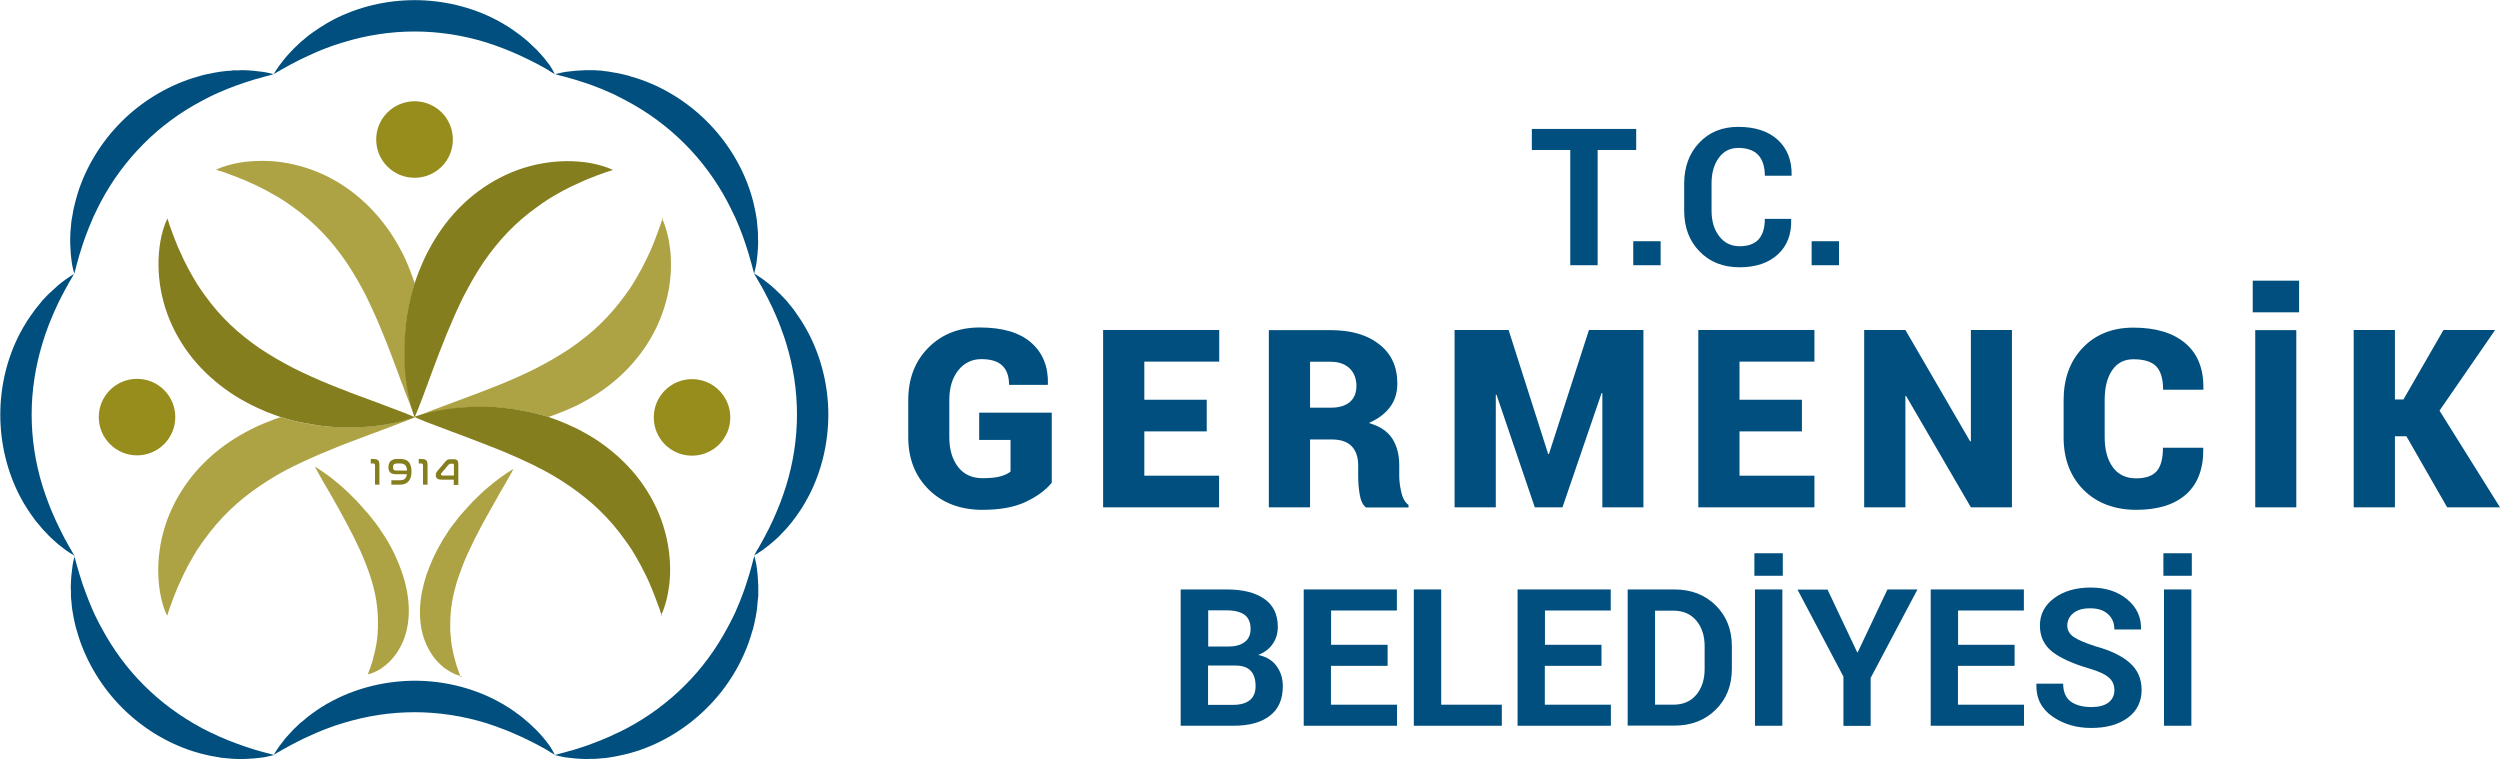 <?xml version="1.0" encoding="UTF-8"?>
<svg id="Layer_2" data-name="Layer 2" xmlns="http://www.w3.org/2000/svg" viewBox="0 0 169.86 51.57">
  <defs>
    <style>
      .cls-1 {
        fill: #004f7e;
      }

      .cls-2 {
        fill: #978d1c;
      }

      .cls-3 {
        fill: #857e1e;
      }

      .cls-4 {
        fill: #ada345;
      }
    </style>
  </defs>
  <g id="katman_1" data-name="katman 1">
    <g>
      <g>
        <path class="cls-1" d="M71.46,32.8c-.42,.51-1.01,.94-1.77,1.3-.76,.36-1.74,.54-2.94,.54-1.49,0-2.71-.46-3.64-1.37-.93-.92-1.4-2.1-1.4-3.57v-2.51c0-1.45,.45-2.64,1.36-3.56,.91-.92,2.07-1.38,3.5-1.38,1.54,0,2.7,.34,3.49,1.03,.79,.69,1.17,1.63,1.14,2.82l-.02,.05h-2.62c0-.59-.16-1.03-.47-1.32-.31-.29-.79-.43-1.42-.43s-1.17,.26-1.57,.77c-.4,.51-.6,1.18-.6,2v2.53c0,.84,.2,1.51,.59,2.02,.39,.51,.95,.77,1.66,.77,.51,0,.92-.04,1.21-.12,.3-.08,.53-.19,.7-.33v-2.15h-2.13v-1.85h4.93v4.77Z"/>
        <polygon class="cls-1" points="81.99 29.31 77.75 29.31 77.75 32.32 82.83 32.32 82.83 34.47 74.95 34.47 74.95 22.42 82.84 22.42 82.84 24.57 77.75 24.57 77.75 27.16 81.99 27.16 81.99 29.31"/>
        <path class="cls-1" d="M89.01,29.85v4.62h-2.8v-12.04h4.19c1.4,0,2.5,.32,3.32,.97,.82,.64,1.22,1.53,1.22,2.65,0,.62-.16,1.16-.49,1.6-.33,.45-.81,.81-1.45,1.09,.74,.21,1.27,.56,1.59,1.05,.32,.49,.48,1.1,.48,1.82v.76c0,.31,.05,.67,.14,1.08,.09,.4,.26,.69,.49,.86v.17h-2.89c-.22-.17-.36-.47-.43-.9-.07-.43-.1-.84-.1-1.22v-.73c0-.57-.15-1.01-.45-1.32-.3-.3-.75-.45-1.33-.45h-1.5Zm0-2.15h1.41c.56,0,.99-.13,1.29-.38,.3-.26,.45-.62,.45-1.1s-.15-.89-.46-1.19c-.31-.3-.74-.45-1.29-.45h-1.4v3.13Z"/>
        <polygon class="cls-1" points="105.19 30.85 105.24 30.85 107.96 22.42 111.66 22.42 111.66 34.47 108.87 34.47 108.87 26.71 108.82 26.7 106.16 34.47 104.28 34.47 101.68 26.82 101.63 26.82 101.63 34.47 98.83 34.47 98.83 22.42 102.5 22.42 105.19 30.85"/>
        <polygon class="cls-1" points="122.43 29.31 118.19 29.31 118.19 32.32 123.28 32.32 123.28 34.47 115.39 34.47 115.39 22.42 123.28 22.42 123.28 24.57 118.19 24.57 118.19 27.16 122.43 27.16 122.43 29.31"/>
        <polygon class="cls-1" points="136.7 34.47 133.91 34.47 129.5 26.89 129.46 26.91 129.46 34.47 126.66 34.47 126.66 22.42 129.46 22.42 133.86 29.99 133.91 29.98 133.91 22.42 136.7 22.42 136.7 34.47"/>
        <path class="cls-1" d="M149.68,30.41l.02,.05c.02,1.37-.37,2.41-1.16,3.12-.8,.71-1.93,1.06-3.39,1.06s-2.68-.45-3.59-1.36c-.9-.91-1.35-2.1-1.35-3.57v-2.51c0-1.47,.43-2.66,1.3-3.57,.87-.91,2.02-1.37,3.44-1.37,1.53,0,2.71,.36,3.54,1.07,.84,.71,1.24,1.75,1.22,3.1l-.02,.05h-2.72c0-.74-.16-1.27-.47-1.59-.31-.32-.83-.48-1.55-.48-.63,0-1.11,.25-1.45,.76-.34,.5-.5,1.18-.5,2.01v2.53c0,.84,.18,1.52,.55,2.03,.37,.51,.9,.76,1.59,.76,.64,0,1.1-.16,1.39-.48,.28-.32,.43-.85,.43-1.6h2.72Z"/>
        <path class="cls-1" d="M156.21,21.22h-3.15v-2.15h3.15v2.15Zm-.19,13.25h-2.79v-12.04h2.79v12.04Z"/>
        <polygon class="cls-1" points="163.5 29.64 162.72 29.64 162.72 34.47 159.92 34.47 159.92 22.42 162.72 22.42 162.72 27.14 163.3 27.14 166.02 22.42 169.53 22.42 165.75 27.9 169.86 34.47 166.27 34.47 163.5 29.64"/>
        <g>
          <path class="cls-1" d="M111.17,10.19h-2.62v7.83h-1.86v-7.83h-2.61v-1.43h7.09v1.43Z"/>
          <path class="cls-1" d="M112.83,18.02h-1.86v-1.63h1.86v1.63Z"/>
          <path class="cls-1" d="M121.7,14.87v.04c.03,1-.27,1.79-.9,2.37s-1.49,.88-2.61,.88-2.02-.36-2.72-1.08-1.04-1.64-1.04-2.77v-1.84c0-1.12,.34-2.05,1.02-2.77,.68-.72,1.56-1.08,2.65-1.08,1.15,0,2.04,.29,2.69,.88,.64,.59,.96,1.39,.94,2.4v.04h-1.82c0-.61-.15-1.08-.44-1.4-.29-.32-.75-.49-1.37-.49-.56,0-1,.23-1.32,.68-.33,.45-.49,1.03-.49,1.73v1.85c0,.71,.17,1.29,.52,1.74,.34,.45,.81,.68,1.39,.68s1.01-.16,1.29-.47c.28-.31,.42-.78,.42-1.39h1.8Z"/>
          <path class="cls-1" d="M124.95,18.02h-1.86v-1.63h1.86v1.63Z"/>
        </g>
        <g>
          <path class="cls-1" d="M80.22,49.31v-9.26h3.13c1.09,0,1.94,.21,2.55,.64,.61,.42,.92,1.06,.92,1.9,0,.43-.11,.81-.34,1.15-.23,.34-.56,.59-.99,.76,.56,.12,.97,.37,1.25,.76,.28,.39,.42,.84,.42,1.36,0,.89-.29,1.56-.88,2.01-.59,.46-1.41,.68-2.49,.68h-3.57Zm1.86-5.38h1.34c.5,0,.88-.1,1.15-.31,.27-.2,.4-.5,.4-.89,0-.43-.13-.74-.4-.95-.27-.2-.67-.31-1.21-.31h-1.27v2.45Zm0,1.29v2.67h1.71c.49,0,.87-.11,1.13-.32,.26-.21,.39-.53,.39-.95,0-.45-.11-.8-.33-1.04-.22-.24-.57-.36-1.04-.36h-1.85Z"/>
          <path class="cls-1" d="M94.27,45.24h-3.84v2.64h4.49v1.43h-6.34v-9.26h6.33v1.43h-4.47v2.33h3.84v1.43Z"/>
          <path class="cls-1" d="M97.92,47.88h4.12v1.43h-5.98v-9.26h1.86v7.83Z"/>
          <path class="cls-1" d="M108.8,45.24h-3.84v2.64h4.49v1.43h-6.34v-9.26h6.33v1.43h-4.47v2.33h3.84v1.43Z"/>
          <path class="cls-1" d="M110.59,49.31v-9.26h3.18c1.13,0,2.07,.36,2.8,1.08s1.1,1.65,1.1,2.78v1.53c0,1.14-.37,2.06-1.1,2.78-.73,.72-1.67,1.08-2.8,1.08h-3.18Zm1.86-7.83v6.4h1.23c.67,0,1.19-.22,1.57-.67s.57-1.04,.57-1.76v-1.54c0-.72-.19-1.3-.57-1.75s-.9-.67-1.57-.67h-1.23Z"/>
          <path class="cls-1" d="M121.13,39.12h-1.93v-1.53h1.93v1.53Zm-.03,10.19h-1.86v-9.26h1.86v9.26Z"/>
          <path class="cls-1" d="M126.18,44.32h.04l2.02-4.27h2.04l-3.18,6.01v3.26h-1.85v-3.35l-3.12-5.91h2.04l2.02,4.27Z"/>
          <path class="cls-1" d="M136.87,45.24h-3.84v2.64h4.49v1.43h-6.34v-9.26h6.33v1.43h-4.47v2.33h3.84v1.43Z"/>
          <path class="cls-1" d="M143.66,46.89c0-.36-.13-.64-.38-.86s-.69-.42-1.33-.61c-1.1-.32-1.94-.7-2.5-1.13-.56-.44-.85-1.03-.85-1.79s.32-1.38,.97-1.86c.65-.48,1.47-.72,2.48-.72s1.85,.27,2.49,.81c.64,.54,.95,1.21,.93,2v.04h-1.81c0-.43-.14-.78-.43-1.04-.29-.27-.69-.4-1.21-.4s-.88,.11-1.15,.33-.41,.5-.41,.85c0,.31,.15,.57,.44,.77s.79,.41,1.5,.64c1.02,.28,1.8,.66,2.32,1.13,.53,.47,.79,1.08,.79,1.84s-.31,1.42-.94,1.88c-.63,.46-1.45,.69-2.48,.69s-1.89-.26-2.64-.78c-.75-.52-1.12-1.25-1.09-2.19v-.04h1.82c0,.55,.17,.96,.51,1.21s.81,.38,1.41,.38c.5,0,.89-.1,1.16-.31,.27-.21,.4-.49,.4-.83Z"/>
          <path class="cls-1" d="M148.92,39.12h-1.93v-1.53h1.93v1.53Zm-.03,10.19h-1.86v-9.26h1.86v9.26Z"/>
        </g>
      </g>
      <g>
        <path class="cls-4" d="M24.99,45.82s.03-.07,.04-.11c.01-.03,.03-.07,.04-.11,.03-.07,.05-.14,.08-.21,.05-.14,.1-.28,.14-.42,.01-.04,.02-.07,.03-.1,.01-.04,.02-.07,.03-.11,0-.03,.02-.07,.02-.11,.01-.04,.02-.07,.03-.1,.03-.14,.07-.28,.1-.42,.06-.28,.11-.56,.14-.84v-.1s.02-.11,.02-.11c0-.04,0-.07,0-.1v-.11c.02-.07,.02-.14,.02-.21,0-.03,0-.07,0-.1v-.11c.01-.56-.03-1.12-.12-1.68-.09-.56-.24-1.13-.43-1.7-.1-.29-.2-.58-.32-.87-.06-.15-.12-.29-.18-.44l-.05-.11-.02-.05-.02-.05c-.03-.07-.07-.15-.1-.22-.27-.59-.57-1.19-.9-1.8-.32-.61-.67-1.22-1.03-1.86-.04-.08-.09-.16-.14-.24l-.07-.12-.07-.12c-.09-.16-.18-.32-.28-.48-.04-.08-.09-.16-.14-.25-.02-.04-.04-.08-.07-.12-.02-.04-.04-.08-.07-.13-.04-.08-.09-.16-.14-.25l-.07-.13s-.05-.08-.07-.13c.05,.03,.08,.05,.13,.08l.12,.08c.08,.05,.17,.11,.25,.16,.08,.06,.16,.11,.24,.17,.08,.06,.16,.11,.24,.17,.08,.06,.16,.12,.23,.18,.08,.06,.15,.12,.23,.19,.08,.06,.15,.12,.23,.19,.07,.06,.15,.13,.22,.19,.07,.06,.15,.13,.22,.2,.07,.07,.15,.14,.22,.21,.07,.06,.14,.14,.21,.21l.1,.1,.11,.11,.05,.05,.05,.05,.1,.11,.2,.22c.07,.07,.13,.15,.2,.23l.1,.11s.06,.07,.1,.11c.06,.08,.13,.15,.19,.23l.1,.12,.09,.12,.19,.24s.06,.08,.09,.12l.09,.13,.09,.12,.04,.06,.04,.07c.06,.08,.11,.17,.17,.25,.06,.08,.11,.17,.16,.25l.08,.13s.05,.08,.08,.13c.1,.17,.2,.35,.29,.53,.1,.18,.18,.36,.26,.54,.17,.36,.31,.74,.44,1.11,.25,.75,.4,1.52,.43,2.25,.03,.74-.06,1.44-.28,2.07-.21,.62-.55,1.17-.97,1.61-.11,.11-.22,.21-.34,.31-.06,.04-.12,.09-.19,.14-.03,.02-.06,.04-.09,.07-.03,.02-.06,.04-.1,.06-.13,.08-.26,.15-.41,.21-.07,.03-.14,.06-.22,.08-.04,0-.07,.02-.11,.03-.04,.01-.08,.02-.12,.03"/>
        <path class="cls-4" d="M31.3,46s-.03-.07-.04-.11c-.01-.04-.03-.07-.04-.11-.03-.07-.05-.14-.08-.21-.05-.14-.1-.28-.14-.42-.01-.04-.02-.07-.03-.11-.01-.04-.02-.07-.03-.11-.01-.03-.02-.07-.03-.1-.01-.04-.02-.07-.03-.11-.04-.14-.07-.28-.1-.42-.06-.28-.11-.56-.14-.84v-.11s-.02-.11-.02-.11c0-.04,0-.07-.01-.1v-.11c-.01-.07-.02-.14-.02-.21,0-.03,0-.07,0-.1v-.11c-.01-.56,.03-1.12,.12-1.68,.1-.57,.24-1.13,.43-1.7,.1-.29,.21-.58,.32-.87,.06-.15,.12-.29,.18-.44l.05-.11,.02-.06,.03-.05c.03-.07,.06-.15,.1-.22,.27-.59,.57-1.19,.9-1.8,.33-.61,.68-1.22,1.04-1.86,.04-.08,.09-.16,.13-.24l.07-.12,.07-.12c.09-.16,.18-.32,.28-.48,.04-.08,.09-.16,.14-.25l.07-.12s.04-.08,.07-.12c.04-.08,.09-.17,.14-.25l.07-.13s.04-.08,.07-.13c-.04,.02-.08,.05-.13,.07l-.12,.08c-.08,.05-.16,.11-.25,.16-.08,.06-.16,.11-.24,.17-.08,.06-.16,.11-.24,.17-.08,.06-.16,.12-.23,.18-.08,.06-.16,.12-.23,.18-.08,.06-.15,.12-.23,.19-.07,.06-.15,.13-.23,.19-.07,.07-.15,.13-.22,.2-.07,.07-.15,.14-.22,.21-.07,.07-.15,.14-.21,.21l-.11,.1-.11,.11-.05,.05-.05,.06s-.07,.07-.1,.11l-.2,.22c-.07,.07-.13,.15-.2,.22l-.1,.11s-.07,.07-.1,.11c-.06,.08-.13,.15-.19,.23l-.09,.12-.09,.12-.19,.24s-.06,.08-.09,.12l-.09,.12-.08,.12-.04,.06-.04,.07c-.05,.08-.11,.17-.16,.25-.06,.08-.11,.17-.16,.25l-.08,.13s-.05,.08-.07,.13c-.1,.18-.2,.35-.29,.53-.1,.18-.18,.36-.26,.54-.17,.37-.31,.74-.44,1.11-.24,.75-.4,1.51-.42,2.25-.03,.74,.06,1.44,.28,2.07,.22,.62,.55,1.17,.98,1.61,.11,.11,.22,.21,.34,.31,.06,.05,.12,.1,.19,.13,.03,.02,.06,.05,.1,.07,.03,.02,.06,.04,.1,.06,.13,.08,.27,.15,.41,.21,.07,.03,.15,.06,.22,.08,.04,.01,.07,.02,.11,.03,.04,.01,.08,.02,.12,.03"/>
        <path class="cls-3" d="M25.37,31.19c.08,0,.15,0,.2,.02,.06,.01,.1,.04,.13,.07,.03,.03,.05,.07,.06,.13,.01,.05,.02,.12,.02,.19v1.33h-.3v-1.31s-.01-.08-.03-.1c-.02-.02-.05-.03-.1-.03h-.16v-.31h.18Z"/>
        <path class="cls-3" d="M27.27,31.19c.1,0,.2,.02,.28,.05,.08,.03,.16,.08,.22,.15,.06,.07,.11,.16,.14,.26,.03,.11,.05,.24,.05,.38,0,.31-.07,.54-.21,.68-.13,.15-.33,.22-.58,.22h-.58v-.3h.58c.14,0,.25-.03,.33-.09,.08-.07,.12-.17,.14-.32h-.73c-.18,0-.31-.04-.39-.11-.08-.08-.13-.2-.13-.36,0-.08,.01-.15,.03-.22,.02-.07,.06-.13,.1-.18,.04-.05,.1-.09,.18-.12,.07-.03,.16-.05,.27-.05h.29Zm-.57,.56c0,.08,.02,.14,.06,.17,.04,.04,.1,.05,.18,.05h.71c0-.17-.05-.29-.12-.37-.07-.07-.18-.11-.33-.11h-.24c-.09,0-.15,.02-.2,.07-.04,.04-.06,.11-.06,.18Z"/>
        <path class="cls-3" d="M28.64,31.19c.08,0,.15,0,.2,.02,.06,.01,.1,.04,.13,.07,.03,.03,.05,.07,.06,.13,.01,.05,.02,.12,.02,.19v1.33h-.31v-1.31s-.01-.08-.03-.1c-.02-.02-.05-.03-.1-.03h-.16v-.31h.18Z"/>
        <path class="cls-3" d="M30.23,31.39s.05-.06,.08-.08c.03-.02,.06-.05,.08-.06,.03-.02,.07-.03,.11-.04,.04,0,.09-.01,.13-.01h.19c.11,0,.2,.02,.25,.08,.05,.05,.07,.13,.07,.24v1.43h-.31v-.36h-.82c-.15,0-.25-.03-.31-.08-.06-.05-.09-.13-.09-.23,0-.07,.01-.12,.03-.16,.02-.04,.05-.08,.08-.12l.51-.6Zm-.24,.75s-.03,.05-.03,.08,0,.05,.03,.07c.02,.01,.05,.02,.09,.02h.76v-.72c0-.06-.02-.08-.08-.08h-.14s-.07,0-.09,.02c-.02,.01-.04,.03-.07,.06l-.48,.57Z"/>
        <path class="cls-2" d="M30.77,9.48c0,1.44-1.16,2.6-2.6,2.6s-2.61-1.16-2.61-2.6,1.17-2.6,2.61-2.6,2.6,1.16,2.6,2.6"/>
        <path class="cls-4" d="M14.65,11.54c.06-.03,.13-.06,.19-.08,.06-.03,.13-.05,.19-.08,.13-.04,.26-.09,.39-.13,.26-.08,.53-.14,.8-.19,.07-.01,.13-.02,.2-.03,.07-.01,.13-.02,.2-.03,.14-.02,.28-.03,.41-.04,.27-.02,.55-.03,.83-.03,1.11,0,2.23,.21,3.31,.6,1.08,.39,2.1,.97,3,1.7,.91,.73,1.69,1.6,2.34,2.55,.32,.47,.6,.97,.86,1.47,.12,.25,.25,.51,.35,.77,.11,.26,.21,.52,.3,.78,.03,.07,.05,.13,.07,.2l.07,.2,.02,.07c-.03,.11-.07,.22-.1,.33-.03,.13-.07,.27-.11,.4l-.02,.1-.03,.1-.04,.2-.04,.2c-.02,.07-.03,.13-.05,.2l-.07,.4-.04,.2-.03,.2c-.02,.13-.03,.27-.05,.4-.01,.07-.02,.14-.02,.21l-.02,.2c-.01,.13-.02,.27-.03,.4l-.02,.4c0,.07,0,.13,0,.2v.1s0,.1,0,.1v.2s0,.2,0,.2c0,.14,0,.27,0,.4,0,.14,.01,.27,.02,.4,0,.13,.01,.26,.03,.4l.04,.4c.02,.13,.03,.26,.05,.39,.02,.13,.04,.27,.06,.4,.02,.13,.04,.26,.07,.39,.03,.13,.06,.26,.09,.39,.03,.13,.06,.26,.1,.39,.03,.13,.07,.26,.11,.39l.06,.19c.02,.06,.04,.12,.07,.19-.03-.06-.06-.12-.08-.18l-.08-.19c-.05-.12-.1-.25-.15-.37-.02-.06-.05-.12-.07-.19-.02-.06-.05-.12-.07-.18-.05-.12-.09-.24-.14-.36-.09-.24-.19-.48-.27-.72l-.07-.18-.07-.18c-.05-.12-.09-.24-.13-.36-.35-.94-.69-1.86-1.06-2.75-.36-.89-.74-1.74-1.14-2.56l-.16-.3-.04-.07-.04-.08-.08-.15c-.1-.2-.22-.39-.33-.59-.22-.38-.46-.76-.7-1.12-.5-.72-1.03-1.4-1.63-2.02-.6-.62-1.26-1.2-1.99-1.72l-.14-.1s-.09-.06-.14-.1c-.09-.06-.19-.13-.28-.19l-.15-.1s-.1-.06-.15-.09l-.15-.09-.15-.09c-.4-.24-.82-.46-1.25-.67-.22-.1-.44-.21-.66-.3-.06-.03-.11-.05-.17-.08-.06-.02-.11-.05-.17-.07-.06-.03-.11-.05-.18-.07-.06-.02-.12-.05-.17-.07-.24-.09-.47-.18-.72-.27-.12-.05-.25-.09-.37-.13-.06-.02-.13-.04-.19-.06-.06-.02-.13-.04-.19-.06Z"/>
        <path class="cls-3" d="M41.68,11.54c-.06,.02-.13,.04-.19,.06-.07,.02-.13,.04-.19,.06-.12,.04-.25,.08-.37,.13-.24,.08-.48,.17-.72,.27-.06,.02-.12,.05-.18,.07-.06,.02-.12,.04-.17,.07l-.17,.07c-.06,.03-.11,.05-.17,.08-.23,.1-.45,.2-.66,.3-.43,.21-.85,.43-1.25,.67l-.15,.09-.14,.09c-.05,.03-.1,.06-.15,.09l-.14,.1c-.1,.06-.19,.12-.28,.19-.05,.03-.09,.06-.14,.1l-.14,.1c-.73,.52-1.39,1.09-1.99,1.72-.6,.62-1.13,1.3-1.63,2.02-.24,.36-.48,.74-.7,1.12-.11,.19-.22,.39-.33,.59l-.08,.15-.04,.08-.04,.07c-.05,.1-.1,.2-.16,.3-.41,.82-.78,1.67-1.15,2.56-.36,.89-.71,1.8-1.06,2.75-.04,.12-.08,.24-.13,.36l-.07,.18-.06,.18c-.09,.24-.19,.48-.27,.72-.05,.12-.09,.24-.14,.36-.02,.06-.04,.12-.07,.18-.03,.06-.05,.12-.07,.19-.05,.12-.1,.24-.15,.37l-.08,.19c-.03,.06-.06,.12-.09,.18-.02-.06-.04-.13-.06-.19l-.06-.19c-.04-.13-.08-.26-.11-.39-.04-.13-.07-.26-.1-.39-.03-.13-.06-.26-.09-.39-.03-.13-.05-.26-.07-.39-.02-.13-.04-.26-.06-.4-.02-.13-.04-.26-.05-.39-.02-.13-.03-.26-.04-.4-.02-.14-.02-.26-.03-.4,0-.13-.01-.27-.01-.4,0-.13,0-.26,0-.4v-.2s0-.2,0-.2v-.2c0-.07,0-.14,.01-.2l.02-.4c.01-.13,.02-.27,.03-.4l.02-.2c0-.07,.01-.14,.02-.21,.02-.13,.03-.27,.05-.4l.03-.2,.04-.2,.07-.4c.01-.07,.03-.13,.05-.2l.04-.2,.04-.2,.03-.1,.02-.1c.04-.14,.07-.27,.11-.4,.04-.13,.08-.26,.12-.39l.07-.2c.02-.07,.04-.13,.07-.2,.1-.26,.19-.52,.31-.78,.1-.26,.23-.51,.35-.77,.26-.5,.54-1,.86-1.47,.64-.95,1.42-1.82,2.33-2.55,.91-.73,1.93-1.31,3-1.7,1.08-.39,2.2-.59,3.31-.6,.28,0,.55,0,.83,.03,.14,.01,.27,.03,.41,.04,.07,0,.14,.02,.2,.03,.07,.01,.14,.02,.2,.03,.27,.05,.53,.11,.79,.19,.13,.04,.26,.08,.39,.13,.07,.03,.13,.05,.19,.08,.06,.03,.13,.05,.19,.08"/>
        <path class="cls-2" d="M47.02,30.96c-1.44,0-2.6-1.16-2.6-2.6s1.16-2.6,2.6-2.6,2.6,1.17,2.6,2.6-1.16,2.6-2.6,2.6"/>
        <path class="cls-4" d="M44.96,14.82c.03,.06,.06,.12,.09,.18,.03,.06,.05,.13,.08,.19,.05,.13,.09,.26,.13,.39,.08,.26,.14,.53,.19,.8,.01,.07,.02,.14,.03,.2,.01,.07,.02,.14,.03,.2,.02,.14,.03,.27,.05,.41,.02,.27,.03,.55,.03,.82,0,1.11-.21,2.23-.6,3.31-.39,1.08-.97,2.1-1.7,3-.73,.91-1.6,1.69-2.55,2.33-.47,.32-.97,.6-1.47,.86-.26,.12-.51,.25-.77,.35-.26,.11-.52,.21-.78,.31-.07,.02-.13,.05-.2,.07l-.2,.07-.07,.02c-.11-.03-.22-.07-.33-.1-.14-.03-.27-.07-.4-.11l-.1-.02-.1-.02-.2-.05-.2-.04c-.07-.01-.14-.03-.2-.04l-.4-.07-.2-.04-.2-.03-.4-.05c-.07,0-.14-.02-.2-.02l-.2-.02c-.13-.01-.27-.02-.4-.03l-.4-.02c-.07,0-.13,0-.2-.01h-.1s-.1,0-.1,0h-.2s-.2,0-.2,0c-.13,0-.27,0-.4,0-.13,0-.27,.01-.4,.02-.14,0-.26,.01-.4,.03-.13,.01-.27,.03-.4,.04-.13,.01-.26,.03-.39,.05-.13,.02-.26,.04-.39,.06-.13,.02-.26,.04-.39,.07-.13,.03-.26,.06-.39,.08-.13,.03-.26,.06-.39,.1-.13,.04-.26,.07-.39,.11l-.19,.06c-.06,.02-.13,.04-.19,.07,.06-.03,.13-.05,.19-.08l.19-.08c.12-.05,.25-.1,.37-.15,.06-.02,.12-.05,.18-.07,.06-.03,.12-.05,.18-.07,.12-.05,.24-.1,.37-.14,.24-.09,.48-.19,.72-.27l.18-.07,.18-.07c.12-.05,.24-.09,.36-.13,.94-.35,1.86-.69,2.75-1.05,.89-.36,1.74-.74,2.56-1.15l.3-.16,.08-.04,.07-.04,.15-.08c.2-.11,.39-.22,.59-.33,.38-.23,.76-.46,1.12-.7,.72-.5,1.4-1.03,2.02-1.63,.62-.6,1.19-1.26,1.72-1.99l.1-.14s.07-.09,.1-.14c.07-.1,.13-.19,.19-.28l.1-.15s.06-.1,.09-.15l.09-.15,.09-.15c.24-.4,.46-.82,.67-1.25,.1-.22,.21-.44,.31-.66,.02-.05,.05-.11,.07-.17,.02-.06,.05-.11,.07-.17,.02-.06,.05-.12,.07-.18,.03-.05,.05-.12,.07-.17,.09-.24,.18-.47,.27-.72,.04-.12,.09-.25,.13-.37,.02-.06,.04-.13,.06-.19,.02-.06,.04-.13,.06-.19Z"/>
        <path class="cls-3" d="M44.96,41.85c-.02-.06-.04-.13-.06-.19-.02-.07-.04-.13-.06-.19-.04-.12-.08-.25-.13-.37-.09-.25-.18-.48-.27-.72-.02-.06-.05-.12-.07-.17-.02-.06-.05-.11-.07-.18-.02-.05-.05-.11-.07-.17-.03-.05-.05-.11-.07-.17-.1-.23-.2-.45-.31-.66-.21-.43-.43-.85-.67-1.25l-.09-.15-.09-.15c-.03-.05-.06-.1-.09-.15l-.1-.14c-.06-.1-.12-.19-.19-.28-.03-.05-.06-.09-.1-.14l-.1-.14c-.52-.73-1.09-1.39-1.72-1.99-.62-.6-1.3-1.13-2.02-1.63-.36-.25-.74-.48-1.12-.71-.2-.11-.39-.22-.59-.33l-.15-.08-.07-.04-.08-.03c-.1-.05-.2-.1-.3-.16-.82-.4-1.67-.78-2.56-1.14-.89-.36-1.81-.7-2.75-1.06-.12-.04-.24-.08-.36-.13l-.18-.07-.18-.07c-.24-.09-.48-.18-.72-.27-.12-.05-.24-.09-.37-.14-.06-.02-.12-.05-.18-.07-.06-.02-.12-.05-.18-.07-.12-.05-.25-.1-.37-.15l-.19-.08c-.06-.03-.12-.06-.19-.09,.07-.02,.13-.04,.19-.06l.19-.06c.13-.04,.26-.08,.39-.11,.13-.04,.26-.07,.39-.1,.13-.03,.26-.05,.39-.08,.13-.03,.26-.05,.39-.07,.13-.02,.26-.05,.39-.06,.13-.02,.27-.03,.39-.05,.13-.02,.27-.03,.4-.04,.13-.01,.26-.02,.4-.03,.13,0,.27-.01,.4-.02,.13,0,.27,0,.4,0h.2s.2,0,.2,0h.2c.07,0,.14,0,.2,.01h.4c.13,.03,.27,.04,.4,.05l.2,.02c.07,0,.14,.01,.2,.02l.4,.05,.2,.03,.2,.04,.4,.07c.07,.01,.13,.03,.2,.04l.2,.04,.2,.05,.1,.02,.1,.02c.13,.04,.26,.08,.4,.11,.13,.03,.26,.08,.4,.12l.2,.07c.07,.02,.13,.04,.2,.07,.26,.1,.52,.19,.78,.31,.26,.11,.51,.23,.77,.35,.5,.26,1,.54,1.47,.86,.95,.65,1.82,1.43,2.55,2.33,.73,.91,1.31,1.93,1.7,3,.39,1.08,.59,2.2,.6,3.31,0,.28,0,.55-.03,.82-.01,.14-.03,.28-.05,.41-.01,.07-.02,.14-.03,.2-.01,.07-.02,.14-.03,.2-.05,.27-.11,.54-.19,.8-.04,.13-.08,.26-.13,.39-.02,.07-.05,.13-.08,.19-.03,.06-.06,.12-.09,.18"/>
        <path class="cls-2" d="M9.31,25.74c1.44,0,2.6,1.16,2.6,2.6s-1.17,2.6-2.6,2.6-2.6-1.17-2.6-2.6,1.16-2.6,2.6-2.6"/>
        <path class="cls-4" d="M11.37,41.85c-.03-.06-.06-.12-.09-.18-.03-.06-.05-.13-.08-.19-.05-.12-.09-.25-.13-.39-.08-.26-.14-.53-.19-.8-.01-.07-.02-.14-.03-.2-.01-.07-.02-.14-.03-.2-.02-.14-.03-.27-.04-.41-.02-.27-.03-.55-.03-.82,.01-1.11,.21-2.23,.6-3.31,.39-1.07,.97-2.09,1.7-3,.73-.91,1.6-1.69,2.55-2.33,.47-.32,.97-.6,1.47-.86,.25-.12,.51-.25,.76-.35,.26-.11,.52-.21,.78-.31,.07-.03,.13-.05,.2-.07l.2-.07,.07-.02c.11,.04,.22,.07,.33,.1,.13,.03,.27,.07,.4,.11l.1,.03,.1,.02,.2,.05,.2,.04c.07,.01,.13,.03,.2,.04l.41,.07,.2,.04,.2,.03c.14,.02,.27,.04,.4,.06,.07,0,.14,.01,.2,.02l.2,.02c.13,.01,.27,.03,.4,.03l.4,.02c.07,0,.14,0,.2,.01h.1s.1,0,.1,0h.4c.14,0,.27,0,.4,0,.13,0,.27-.01,.4-.02,.14,0,.26-.01,.4-.03,.14-.01,.27-.03,.4-.04,.13-.02,.26-.03,.4-.05,.13-.02,.26-.04,.4-.06,.13-.02,.26-.04,.39-.07,.13-.03,.26-.06,.39-.09,.13-.03,.26-.06,.39-.09,.13-.03,.26-.07,.39-.11l.2-.06c.06-.02,.12-.04,.19-.07-.06,.03-.12,.06-.18,.09l-.19,.08c-.12,.05-.25,.1-.37,.15-.06,.02-.12,.05-.19,.07-.06,.03-.13,.05-.18,.07-.12,.05-.24,.09-.37,.14-.24,.09-.48,.19-.72,.27l-.18,.07-.18,.07c-.12,.04-.24,.09-.36,.13-.94,.35-1.86,.69-2.75,1.06-.89,.36-1.74,.74-2.56,1.14-.1,.06-.2,.11-.3,.16l-.08,.03-.07,.04-.15,.08c-.2,.1-.4,.22-.59,.33-.38,.23-.76,.46-1.12,.71-.72,.49-1.4,1.03-2.02,1.63-.62,.6-1.2,1.26-1.72,1.99l-.1,.14s-.06,.09-.1,.14c-.06,.1-.13,.19-.19,.28l-.1,.14s-.06,.1-.09,.15l-.09,.15-.09,.15c-.24,.4-.46,.82-.67,1.25-.1,.22-.2,.44-.3,.66-.03,.05-.05,.11-.08,.17-.02,.06-.04,.11-.07,.17-.02,.06-.05,.12-.07,.18-.02,.06-.05,.12-.07,.17-.1,.24-.18,.47-.27,.72-.05,.12-.09,.24-.13,.37-.02,.06-.04,.12-.06,.19-.02,.06-.04,.13-.06,.19Z"/>
        <path class="cls-3" d="M11.37,14.82c.02,.06,.04,.13,.06,.19,.02,.06,.04,.13,.06,.19,.04,.12,.08,.25,.13,.37,.09,.25,.17,.48,.27,.72,.02,.06,.05,.12,.07,.17,.02,.06,.04,.12,.07,.18,.03,.06,.05,.11,.07,.17,.03,.05,.05,.11,.08,.17,.1,.23,.2,.44,.3,.66,.21,.43,.43,.85,.67,1.25l.09,.15,.09,.15c.03,.05,.06,.1,.09,.15l.1,.15c.06,.1,.13,.19,.19,.28,.03,.05,.06,.09,.1,.14l.1,.14c.52,.73,1.09,1.39,1.72,1.99,.62,.6,1.3,1.13,2.02,1.63,.37,.24,.74,.48,1.12,.7,.19,.11,.39,.22,.59,.33l.15,.08,.07,.04,.08,.04,.3,.16c.82,.41,1.67,.79,2.56,1.15,.89,.36,1.8,.71,2.75,1.05,.12,.04,.24,.08,.36,.13l.18,.07,.18,.07c.24,.09,.48,.18,.72,.27,.12,.04,.24,.09,.37,.14,.06,.02,.12,.05,.18,.07,.06,.02,.12,.05,.19,.07,.12,.05,.24,.1,.37,.15l.19,.08c.06,.03,.12,.06,.18,.08-.07,.02-.13,.04-.19,.07l-.2,.06c-.13,.04-.26,.08-.39,.11-.13,.04-.26,.07-.39,.1-.13,.03-.26,.05-.39,.08-.13,.03-.26,.05-.39,.07-.13,.02-.26,.04-.4,.06-.13,.02-.26,.03-.4,.05-.13,.02-.26,.03-.4,.04-.13,.01-.26,.02-.4,.03-.13,0-.27,.01-.4,.02-.13,0-.26,0-.4,0h-.6c-.07,0-.14-.01-.2-.01l-.4-.02c-.14-.01-.27-.02-.4-.04l-.2-.02c-.07,0-.14-.01-.2-.02-.13-.02-.27-.03-.4-.06l-.2-.03-.2-.04-.41-.07c-.07-.01-.13-.03-.2-.04l-.2-.04-.2-.05-.1-.02-.1-.03c-.14-.03-.27-.07-.4-.11-.14-.04-.26-.08-.4-.12l-.2-.07c-.07-.02-.13-.04-.2-.07-.26-.1-.53-.19-.78-.31-.26-.11-.51-.23-.76-.35-.51-.26-1-.54-1.47-.86-.95-.65-1.82-1.43-2.55-2.33-.73-.91-1.31-1.93-1.7-3-.39-1.07-.59-2.2-.6-3.31,0-.28,0-.55,.03-.82,.01-.14,.03-.28,.04-.41,.01-.07,.02-.14,.03-.2,.01-.07,.02-.14,.03-.2,.05-.27,.11-.53,.19-.8,.04-.13,.08-.26,.13-.39,.03-.06,.05-.13,.08-.19,.03-.06,.06-.12,.09-.18"/>
        <path class="cls-1" d="M18.59,5.04c.12-.2,.25-.39,.38-.58,.14-.18,.28-.36,.42-.54,.15-.18,.31-.34,.47-.51,.07-.09,.16-.16,.24-.24l.25-.24s.08-.08,.13-.12l.14-.11,.27-.23c.09-.08,.19-.14,.28-.21l.29-.2c.19-.14,.39-.26,.59-.38,.1-.07,.2-.12,.3-.18l.31-.17c1.68-.87,3.6-1.32,5.51-1.32s3.83,.45,5.51,1.32l.31,.17c.11,.06,.21,.11,.31,.18,.2,.12,.4,.24,.59,.38l.29,.21c.09,.07,.19,.13,.28,.21l.27,.22c.09,.08,.18,.14,.26,.23l.25,.24,.13,.12s.08,.08,.12,.12c.16,.17,.32,.34,.46,.51,.14,.18,.29,.36,.42,.54,.13,.19,.22,.38,.33,.58-.2-.11-.36-.22-.55-.34-.19-.11-.39-.21-.58-.32l-.59-.3c-.2-.1-.39-.19-.58-.28-.2-.09-.4-.18-.59-.26-.2-.09-.39-.16-.59-.24-.1-.04-.2-.07-.3-.11l-.29-.11c-.1-.04-.2-.07-.3-.1l-.3-.1c-1.59-.49-3.23-.74-4.86-.74-1.63,0-3.27,.25-4.86,.74-.2,.07-.4,.12-.6,.19l-.3,.11c-.1,.04-.2,.07-.3,.11-.19,.08-.39,.15-.59,.24-.19,.08-.39,.17-.58,.26-.2,.09-.4,.19-.59,.28l-.58,.3c-.19,.11-.39,.21-.58,.32-.2,.11-.39,.23-.59,.34"/>
        <path class="cls-1" d="M18.59,51.29c.12-.2,.25-.39,.38-.58,.14-.18,.28-.36,.42-.55,.15-.17,.31-.34,.47-.51,.07-.09,.16-.16,.24-.24l.25-.24s.08-.08,.13-.11l.14-.11,.27-.23c.09-.08,.19-.14,.28-.21l.29-.21c.19-.14,.39-.26,.59-.38,.1-.07,.2-.12,.3-.17l.31-.17c1.68-.87,3.6-1.32,5.51-1.33,1.91,0,3.83,.45,5.51,1.32l.31,.17c.11,.06,.21,.11,.31,.18,.2,.12,.4,.24,.59,.38l.29,.21c.09,.07,.19,.13,.28,.21l.27,.23c.09,.08,.18,.15,.26,.22l.25,.24,.13,.12s.08,.08,.12,.12c.16,.17,.32,.34,.46,.51,.14,.18,.29,.36,.42,.55,.13,.19,.22,.38,.33,.58-.2-.11-.36-.22-.55-.34-.19-.11-.39-.21-.58-.32l-.59-.3c-.2-.1-.39-.19-.58-.28-.2-.09-.4-.18-.59-.26-.2-.09-.39-.16-.59-.24-.1-.04-.2-.07-.3-.11l-.29-.11c-.1-.04-.2-.07-.3-.1l-.3-.1c-1.59-.49-3.23-.74-4.86-.74-1.63,0-3.27,.25-4.86,.74-.2,.07-.4,.12-.6,.19l-.3,.11c-.1,.04-.2,.07-.3,.11-.19,.08-.39,.15-.59,.24-.19,.08-.39,.17-.58,.26-.2,.09-.4,.18-.59,.28l-.58,.3c-.19,.11-.39,.21-.58,.32-.2,.11-.39,.23-.59,.34"/>
        <path class="cls-1" d="M37.71,5.04c.22-.06,.44-.1,.67-.15,.23-.03,.46-.06,.68-.08,.23-.02,.46-.03,.69-.04,.12,0,.23,0,.35,0h.35c.06,.01,.12,.01,.17,.02h.17s.35,.05,.35,.05c.12,0,.23,.03,.35,.05l.35,.06c.23,.03,.46,.1,.69,.15,.12,.02,.23,.06,.34,.1l.34,.1c1.81,.57,3.48,1.61,4.83,2.96,1.35,1.35,2.39,3.03,2.96,4.83l.1,.34c.03,.11,.07,.23,.09,.34,.05,.23,.11,.46,.15,.69l.06,.35c.01,.11,.04,.23,.04,.34l.03,.35c.01,.12,.03,.23,.03,.35v.35s.01,.17,.01,.17c0,.06,0,.12,0,.18-.01,.23-.02,.46-.04,.69-.03,.23-.05,.46-.08,.68-.05,.23-.09,.45-.15,.67-.07-.22-.12-.44-.18-.66-.06-.21-.13-.43-.18-.64l-.2-.63c-.07-.2-.14-.41-.21-.61-.07-.2-.15-.4-.23-.6-.08-.2-.17-.39-.25-.59-.04-.1-.09-.19-.14-.29l-.14-.29c-.04-.1-.09-.19-.14-.28l-.14-.28c-.78-1.47-1.76-2.8-2.92-3.96-1.16-1.16-2.49-2.14-3.96-2.92-.19-.09-.37-.2-.56-.29l-.28-.14c-.1-.04-.19-.1-.29-.13-.2-.08-.39-.17-.58-.25-.2-.07-.4-.16-.6-.23-.2-.07-.41-.15-.61-.21l-.63-.2c-.21-.05-.42-.12-.64-.18-.22-.05-.44-.11-.66-.18"/>
        <path class="cls-1" d="M51.25,18.59c.2,.12,.39,.25,.58,.38,.18,.13,.36,.28,.54,.42,.18,.15,.34,.31,.51,.47,.09,.07,.16,.16,.24,.24l.24,.25s.08,.08,.12,.13l.11,.14,.22,.27c.08,.09,.14,.18,.21,.28l.2,.29c.14,.19,.26,.39,.38,.59,.07,.1,.12,.2,.18,.31l.17,.31c.87,1.68,1.33,3.6,1.33,5.5s-.45,3.83-1.32,5.51l-.17,.31c-.06,.11-.11,.21-.18,.31-.12,.2-.24,.4-.38,.59l-.21,.29c-.07,.09-.14,.19-.21,.28l-.22,.27c-.08,.09-.15,.18-.23,.26l-.24,.25-.12,.13s-.08,.08-.12,.12c-.17,.15-.34,.32-.52,.46-.18,.14-.36,.29-.54,.42-.19,.13-.38,.25-.58,.37,.11-.21,.22-.4,.34-.59,.11-.2,.21-.39,.32-.58l.31-.59c.1-.2,.19-.39,.28-.58,.09-.2,.17-.4,.26-.59,.08-.2,.16-.4,.24-.59,.05-.1,.07-.2,.11-.3l.11-.3c.04-.1,.07-.2,.1-.3l.1-.3c.49-1.59,.74-3.23,.74-4.86,0-1.63-.25-3.27-.74-4.86-.07-.2-.12-.4-.2-.6l-.11-.3c-.04-.1-.06-.2-.11-.3-.08-.2-.15-.39-.24-.59-.08-.19-.17-.39-.26-.59-.1-.19-.19-.39-.29-.59l-.3-.58c-.11-.19-.21-.39-.33-.58-.11-.19-.23-.39-.34-.59"/>
        <path class="cls-1" d="M51.25,37.75c.06,.22,.1,.45,.15,.67,.03,.23,.06,.45,.08,.68,.02,.23,.03,.46,.04,.69,0,.12,0,.23,0,.35v.35c-.01,.06-.01,.12-.02,.18l-.02,.17-.03,.35c0,.12-.03,.23-.04,.35l-.06,.35c-.04,.23-.1,.46-.15,.69-.02,.12-.06,.23-.1,.34l-.1,.34c-.57,1.8-1.6,3.48-2.96,4.83-1.35,1.35-3.03,2.39-4.83,2.96l-.34,.1c-.11,.03-.22,.07-.34,.09-.23,.05-.46,.11-.69,.15l-.35,.06c-.12,.02-.23,.04-.35,.05l-.35,.03c-.12,0-.23,.03-.35,.03h-.35s-.17,.01-.17,.01c-.06,0-.11,0-.18,0-.23-.01-.46-.02-.69-.04-.22-.02-.46-.05-.68-.08-.23-.05-.45-.09-.67-.15,.22-.07,.44-.12,.66-.18,.22-.06,.43-.13,.64-.18l.63-.2c.21-.07,.41-.14,.61-.22,.2-.07,.4-.15,.6-.23,.2-.08,.39-.17,.59-.25,.1-.04,.19-.09,.29-.14l.29-.13c.1-.04,.19-.09,.28-.14l.28-.14c1.47-.78,2.8-1.76,3.96-2.92,1.16-1.15,2.13-2.48,2.92-3.96,.1-.19,.2-.37,.29-.56l.14-.28c.04-.1,.1-.19,.13-.29,.08-.19,.17-.39,.25-.59,.07-.2,.16-.4,.23-.6,.07-.2,.15-.4,.21-.61l.2-.63c.06-.21,.12-.43,.18-.64,.06-.22,.11-.44,.18-.66"/>
        <path class="cls-1" d="M18.59,5.04c-.22,.07-.44,.12-.66,.18-.21,.06-.43,.13-.64,.18l-.63,.2c-.21,.07-.41,.15-.61,.21-.2,.07-.4,.16-.6,.23-.2,.08-.39,.17-.59,.25-.1,.04-.19,.09-.29,.13l-.29,.14c-.19,.09-.37,.19-.56,.29-1.48,.78-2.81,1.76-3.96,2.92-1.16,1.16-2.14,2.49-2.92,3.96l-.14,.28c-.05,.09-.1,.18-.14,.28l-.14,.29c-.04,.1-.1,.19-.13,.29-.08,.19-.17,.39-.25,.59-.08,.2-.16,.4-.23,.6-.07,.2-.15,.41-.21,.61l-.2,.63c-.06,.21-.12,.43-.18,.64-.05,.22-.11,.44-.18,.66-.06-.22-.1-.44-.15-.67-.03-.22-.06-.45-.08-.68-.02-.23-.03-.46-.04-.69,0-.06,0-.12,0-.18v-.17s.01-.35,.01-.35c0-.12,.02-.23,.03-.35l.03-.35c0-.12,.03-.23,.05-.34l.06-.35c.03-.23,.1-.46,.15-.69,.03-.12,.06-.23,.09-.34l.1-.34c.57-1.8,1.61-3.48,2.96-4.83,1.35-1.35,3.03-2.38,4.83-2.96l.34-.1c.11-.03,.23-.07,.34-.1,.23-.05,.46-.11,.69-.15l.35-.06c.12-.02,.23-.04,.35-.05l.35-.04h.17c.06-.02,.12-.03,.18-.03h.35c.12-.01,.23-.02,.35-.01,.23,.01,.46,.01,.69,.04,.23,.03,.46,.05,.68,.08,.23,.04,.45,.09,.67,.15"/>
        <path class="cls-1" d="M5.04,18.59c-.11,.2-.22,.4-.34,.59-.11,.2-.22,.39-.32,.58l-.3,.58c-.1,.19-.19,.39-.28,.59-.09,.19-.18,.39-.26,.59-.09,.2-.16,.39-.24,.59-.04,.1-.07,.2-.11,.3l-.11,.3c-.07,.2-.13,.4-.19,.6-.49,1.6-.74,3.23-.74,4.86,0,1.63,.25,3.27,.74,4.86l.1,.3c.03,.1,.06,.2,.1,.3l.11,.3c.04,.1,.07,.2,.11,.3,.08,.2,.15,.4,.24,.59,.08,.19,.17,.39,.26,.59,.09,.19,.19,.39,.28,.58l.3,.59c.11,.19,.22,.39,.32,.58,.11,.19,.23,.39,.34,.59-.2-.12-.39-.24-.58-.37-.18-.14-.36-.28-.54-.42-.18-.15-.34-.31-.51-.46-.04-.04-.08-.08-.12-.12l-.12-.13-.24-.25c-.08-.08-.15-.18-.22-.26l-.23-.27c-.08-.09-.14-.18-.21-.28l-.21-.29c-.14-.19-.25-.39-.38-.59-.07-.1-.12-.2-.18-.31l-.17-.31c-.87-1.68-1.32-3.6-1.32-5.51,0-1.91,.45-3.83,1.32-5.5l.17-.31c.06-.1,.11-.21,.18-.31,.12-.2,.24-.4,.38-.59l.21-.29c.07-.1,.13-.19,.21-.28l.22-.27,.11-.14s.08-.09,.11-.13l.24-.25c.08-.08,.16-.17,.25-.24,.17-.16,.34-.32,.51-.47,.18-.15,.36-.29,.54-.42,.19-.13,.38-.26,.58-.38"/>
        <path class="cls-1" d="M5.04,37.75c.07,.22,.12,.44,.18,.66,.06,.22,.13,.43,.19,.64l.2,.63c.07,.21,.15,.41,.22,.61,.07,.2,.16,.4,.23,.6,.08,.2,.17,.39,.25,.59,.04,.1,.09,.19,.13,.29l.14,.28c.09,.19,.19,.37,.29,.56,.79,1.48,1.76,2.81,2.92,3.96,1.16,1.16,2.49,2.13,3.96,2.92l.28,.14c.09,.05,.19,.1,.28,.14l.29,.13c.1,.04,.19,.1,.29,.14,.19,.08,.39,.17,.59,.25,.2,.08,.4,.16,.6,.23,.2,.07,.41,.15,.62,.22l.62,.2c.21,.06,.43,.12,.64,.18,.22,.05,.44,.11,.66,.18-.22,.06-.45,.1-.67,.15-.23,.03-.45,.06-.68,.08-.23,.02-.46,.03-.69,.04-.06,0-.11,0-.17,0h-.17s-.35-.01-.35-.01c-.12,0-.23-.02-.35-.03l-.35-.03c-.12,0-.23-.03-.34-.05l-.35-.06c-.23-.03-.46-.1-.69-.15-.12-.02-.23-.06-.34-.09l-.34-.1c-1.8-.57-3.48-1.61-4.83-2.96-1.35-1.35-2.38-3.03-2.96-4.83l-.1-.34c-.03-.11-.07-.22-.1-.34-.05-.23-.11-.46-.15-.69l-.06-.35c-.02-.11-.04-.23-.05-.35l-.03-.35-.02-.17c0-.06-.01-.12-.01-.18v-.35c-.01-.12-.02-.23-.01-.35,.01-.23,.02-.46,.04-.69,.03-.23,.05-.46,.08-.68,.04-.23,.09-.45,.15-.67"/>
      </g>
    </g>
  </g>
</svg>